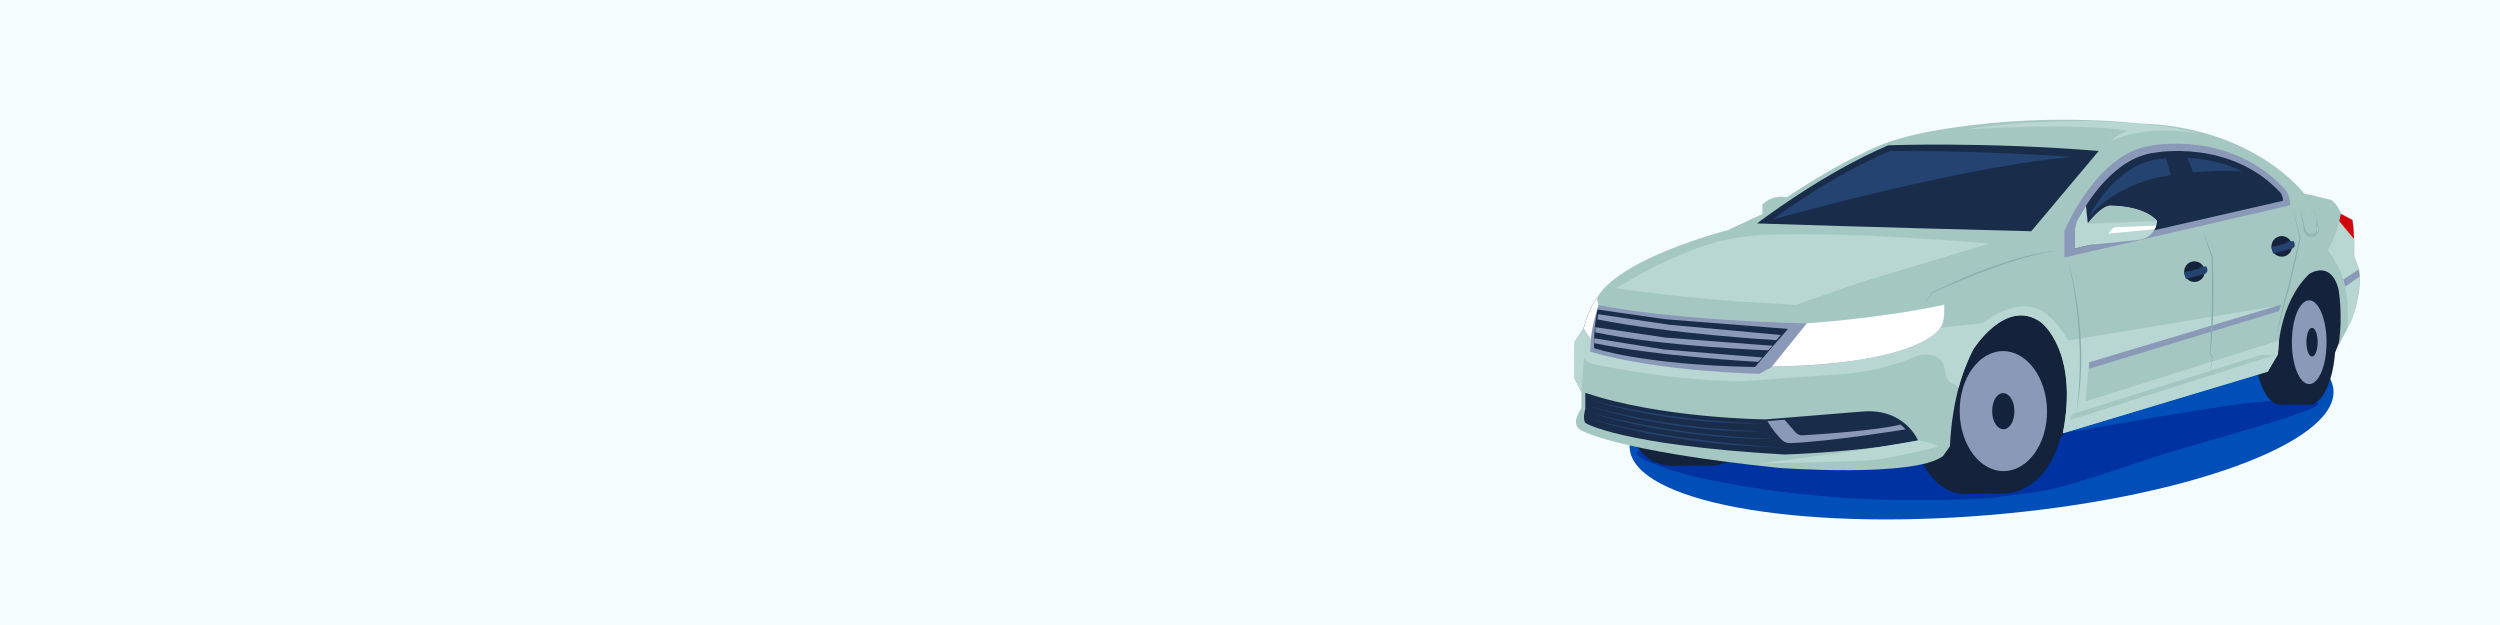 <?xml version="1.0" encoding="UTF-8"?> <svg xmlns="http://www.w3.org/2000/svg" width="1600" height="400" viewBox="0 0 1600 400" fill="none"><rect x="0" y="0" width="1600" height="400" fill="#808080" stroke="none"/><g clip-path="url(#clip0_2_346)"><path d="M1600 0H0V400H1600V0Z" fill="#F5FCFF"></path><mask id="mask0_2_346" style="mask-type:luminance" maskUnits="userSpaceOnUse" x="0" y="0" width="1600" height="400"><path d="M1600 0H0V400H1600V0Z" fill="white"></path></mask><g mask="url(#mask0_2_346)"><path d="M1273.3 329.6C1397.7 319.2 1496.2 283.4 1493.4 249.5C1490.6 215.6 1387.5 196.5 1263.1 206.9C1138.7 217.3 1040.2 253.1 1043 287C1045.8 320.9 1148.9 340 1273.3 329.6Z" fill="#004EB7"></path></g><path d="M1198.3 270C1177.7 271.5 1081.3 283.2 1072.9 284.4C1064.6 285.6 1015.2 286 1083.2 304.8C1164.4 322.9 1233.9 320.8 1273.4 318.8C1309.1 313.7 1305.4 317.3 1366.5 296.6C1416.2 279 1551.4 248.6 1442.5 257.6C1403 261.5 1311.3 280.7 1270.9 283.6C1266.3 284 1289.9 259 1289.9 259" fill="#0032A1"></path><path d="M1248.1 222.6L1297.1 274.7L1312.5 289.2L1367.4 210.5L1488.7 224.7L1491.2 233.5L1499.7 212.9L1501.8 188.9L1489.6 167.2L1452.5 160.3L1360 199L1284.7 192.8L1248.1 222.6Z" fill="#14233B"></path><path d="M1123.3 263C1123.3 282.3 1111 297.9 1095.9 297.9C1080.8 297.9 1068.5 282.3 1068.5 263C1068.5 243.7 1080.8 228.1 1095.9 228.1C1111.1 228.1 1123.3 243.7 1123.3 263Z" fill="#14233B"></path><path d="M1095.9 263C1095.9 282.3 1083.6 297.9 1068.5 297.9C1053.4 297.9 1041.1 282.3 1041.1 263C1041.1 243.7 1053.4 228.1 1068.5 228.1C1083.7 228.1 1095.9 243.7 1095.9 263Z" fill="#14233B"></path><path d="M1068.5 298.2L1095.9 297.9V228.1H1068.5V298.2Z" fill="#14233B"></path><path d="M1257.1 316.1L1284.7 315.8V210.5H1257.1V316.1Z" fill="#14233B"></path><path d="M1291.5 263.1C1291.8 292.2 1276.7 315.9 1257.6 316.1C1238.6 316.3 1222.9 292.9 1222.7 263.8C1222.4 234.7 1237.5 211 1256.6 210.8C1275.5 210.6 1291.2 234 1291.5 263.1Z" fill="#14233B"></path><path d="M1320.5 262.7C1320.8 291.8 1303.8 315.6 1282.7 315.7C1261.6 315.8 1244.1 292.5 1243.8 263.4C1243.5 234.3 1260.5 210.5 1281.6 210.4C1302.8 210.2 1320.2 233.6 1320.5 262.7Z" fill="#14233B"></path><path d="M1310.1 262.8C1310.3 284 1298 301.3 1282.5 301.5C1267 301.7 1254.4 284.6 1254.2 263.4C1254 242.2 1266.3 224.9 1281.8 224.7C1297.2 224.6 1309.8 241.6 1310.1 262.8Z" fill="#8B99B9"></path><path d="M1289.2 263.1C1289.3 269.5 1286.2 274.7 1282.2 274.7C1278.2 274.7 1275 269.6 1275 263.2C1274.9 256.8 1278 251.6 1282 251.6C1286 251.6 1289.2 256.7 1289.2 263.1Z" fill="#14233B"></path><path d="M1494.7 218.4C1494.7 240.8 1487.2 259 1477.9 259C1468.6 259 1461.1 240.8 1461.1 218.4C1461.1 196 1468.6 177.8 1477.9 177.8C1487.2 177.8 1494.7 196 1494.7 218.4Z" fill="#14233B"></path><path d="M1476.2 218.4C1476.2 240.8 1468.7 259 1459.4 259C1450.1 259 1442.6 240.8 1442.6 218.4C1442.6 196 1450.1 177.8 1459.4 177.8C1468.7 177.8 1476.2 196 1476.2 218.4Z" fill="#14233B"></path><path d="M1477.9 177.8H1459.4V259H1477.9V177.8Z" fill="#14233B"></path><path d="M1489 219C1489 233.8 1484.1 245.8 1477.9 245.8C1471.7 245.8 1466.8 233.8 1466.8 219C1466.8 204.2 1471.7 192.2 1477.9 192.2C1483.9 192.2 1489 204.2 1489 219Z" fill="#8B99B9"></path><path d="M1483.3 219C1483.3 224.1 1481.7 228.2 1479.7 228.2C1477.7 228.2 1476.1 224.1 1476.1 219C1476.1 213.9 1477.7 209.8 1479.7 209.8C1481.7 209.8 1483.3 213.8 1483.3 219Z" fill="#14233B"></path><path d="M1012.1 251.1V261.3C1012.1 261.3 1004.9 270.6 1011.2 275C1011.2 275 1031.3 288.4 1139 299.5C1139 299.5 1225.2 305.8 1243.5 291.9L1248 285.6C1248 285.6 1248.6 249.9 1262.9 223.6C1262.9 223.6 1283.7 190.2 1306.2 206.1C1306.2 206.1 1330.7 224.1 1320.3 277.2L1451.4 237.6L1457.9 226.5C1457.9 226.5 1457.9 194.9 1477.8 175.4C1477.8 175.4 1491.5 165.9 1496.6 184.9C1496.6 184.9 1499.8 201.6 1496.6 221.3L1504.8 205.5C1504.8 205.5 1512 188 1510 173L1506.7 163.9C1506.7 163.9 1507.3 149.8 1505.8 140.7L1498.4 136.8C1498.4 136.8 1496 130.5 1491.9 127.9L1474.6 123.8C1474.6 123.8 1442.3 80.7 1368.1 79C1368.1 79 1306.2 71.1 1235.4 84.1C1222.9 86.4 1208.5 90.1 1195.5 96.4C1181.8 103 1167.8 110.3 1143.4 126.3C1143.4 126.3 1135 123.9 1127.9 130.9L1128 136.9L1106 147.2C1106 147.2 1034.9 165.3 1021.5 191.7C1021.5 191.7 1017.1 196.8 1013.5 210L1007.8 218.6L1007.5 241.3L1012.1 251.1Z" fill="#A5C7C2"></path><path d="M1498.1 136.9L1505.5 140.8C1507 149.9 1506.4 164 1506.4 164L1509.7 173.1C1511.7 188 1504.5 205.6 1504.5 205.6L1502.1 210.2C1502.1 210.2 1504.9 192.4 1498 174C1498 174 1495.2 167 1489.5 159.8C1489.6 159.8 1494.7 154.3 1498.1 136.9Z" fill="#B8D6D2"></path><path d="M1497.1 141.5C1497.4 140.1 1497.8 138.5 1498.1 136.9L1505.5 140.8C1506.1 144.4 1506.4 148.9 1506.5 152.9L1497.1 141.5Z" fill="#D4000B"></path><path d="M1320.2 277.3C1330.6 224.2 1306.1 206.2 1306.1 206.2C1283.6 190.2 1262.8 223.7 1262.8 223.7C1262.8 223.7 1256.7 235.8 1253.5 248.1L1248.2 243.8L1257.3 214.2L1269.9 206C1269.9 206 1287.9 191.9 1303 197.3C1303 197.3 1312.1 198.7 1323.7 217.9L1458.6 195.6L1387.2 217L1337 232.1C1337 232.1 1335.3 251 1334.7 256.9L1458.6 217.9L1457.9 226.8L1451.4 237.9L1320.2 277.3Z" fill="#B8D6D2"></path><path d="M1321.2 164.8V147.8C1321.2 147.8 1342 97.7 1376.8 93.2C1376.8 93.2 1427 83 1462 120.8C1463.5 122.4 1464.5 124.3 1465 126.4C1465.4 128 1465.7 130 1465.7 131.4L1321.2 164.8Z" fill="#8B99B9"></path><path d="M1327.9 159V148.6C1327.9 145.7 1328.6 142.9 1329.9 140.4C1335.6 129.6 1353.1 100.8 1379.1 97.7C1379.1 97.7 1427.3 88.6 1459.6 123.4C1459.6 123.4 1461.2 125.8 1461.1 128.5L1327.9 159Z" fill="#192D4B"></path><path d="M1336.5 151V139.3C1336.5 139.3 1353.5 104.8 1381.9 101.8C1381.9 101.8 1424.6 94.5 1453.2 122.4C1453.2 122.4 1454.6 124.3 1454.5 126.5L1336.5 151Z" fill="#254370"></path><path d="M1124.5 143C1124.5 143 1166 111 1208.5 93C1208.5 93 1268.6 90.6 1343.2 96.6L1300 148C1300 148 1185.9 145.1 1124.5 143Z" fill="#192D4B"></path><path d="M1134.2 140.6C1134.2 140.6 1173.6 111.3 1209.7 96.7C1209.7 96.7 1266 95.9 1334.2 101L1294.7 144.8C1294.7 144.8 1190.4 142.3 1134.2 140.6Z" fill="#254370"></path><path d="M1014.6 251.4V261.7C1014.6 261.7 1012.7 267.6 1014.6 270.7C1014.6 270.7 1036.8 284.8 1142.1 290.9C1142.1 290.9 1194.8 289.2 1227.5 281.8C1227.5 281.8 1219 261 1191.8 263.4L1130 268.4C1130 268.4 1063.1 267.8 1014.6 251.4Z" fill="#192D4B"></path><path d="M1142.1 268.6L1149 276.6C1150.1 277.9 1151.8 278.7 1153.6 278.6C1164.1 278 1201.5 275.5 1216.4 271.7L1219.6 274.8C1219.6 274.8 1171.7 282.6 1145.7 283.6C1143.6 283.7 1141.6 282.8 1140.1 281.3C1137.7 278.8 1134 274.6 1131.2 269.5L1142.1 268.6Z" fill="#8B99B9"></path><path d="M1017.5 255.9C1022 257.2 1026.6 258.3 1031.2 259.3C1035.8 260.3 1040.4 261.3 1045 262.2C1054.2 263.9 1063.5 265.5 1072.8 266.7C1082.1 267.9 1091.4 269 1100.8 269.6C1110.2 270.4 1119.6 270.8 1129 271.1H1121.9C1119.5 271.1 1117.2 271.1 1114.8 271C1110.1 270.8 1105.4 270.7 1100.7 270.4C1098.4 270.2 1096 270.1 1093.7 269.9L1086.7 269.2C1084.4 269 1082 268.7 1079.7 268.5C1077.4 268.2 1075 268 1072.7 267.7C1063.4 266.4 1054.1 264.9 1044.9 263C1035.6 261 1026.5 258.8 1017.5 255.9Z" fill="#254370"></path><path d="M1017.3 259.9C1021.8 261.2 1026.4 262.4 1031 263.5C1035.6 264.6 1040.2 265.6 1044.8 266.6C1054 268.5 1063.3 270.1 1072.7 271.4C1082 272.7 1091.4 273.8 1100.8 274.5C1110.2 275.3 1119.6 275.7 1129 276.1H1121.9C1119.5 276.1 1117.2 276.1 1114.8 276C1110.1 275.8 1105.4 275.7 1100.7 275.3C1098.3 275.1 1096 275 1093.6 274.8L1086.6 274.1C1084.2 273.9 1081.9 273.6 1079.6 273.3C1077.3 273 1074.9 272.8 1072.6 272.4L1065.6 271.3L1058.6 270.1C1056.3 269.7 1054 269.2 1051.6 268.8C1049.3 268.4 1047 267.9 1044.7 267.3C1035.4 265.3 1026.3 262.9 1017.3 259.9Z" fill="#254370"></path><path d="M1017.5 264.1C1027.2 266.7 1036.9 268.8 1046.7 270.8C1056.5 272.7 1066.3 274.4 1076.2 275.8L1079.9 276.3L1083.6 276.8C1086.1 277.1 1088.6 277.4 1091 277.7C1096 278.2 1100.9 278.8 1105.9 279.1C1115.8 280 1125.8 280.4 1135.8 280.8H1128.3C1125.8 280.8 1123.3 280.8 1120.8 280.7L1113.3 280.4C1110.8 280.3 1108.3 280.1 1105.8 279.9C1095.8 279.2 1085.9 278.1 1076 276.8C1066.1 275.4 1056.2 273.7 1046.5 271.6C1041.6 270.6 1036.7 269.4 1031.9 268.2C1027.1 266.9 1022.3 265.6 1017.5 264.1Z" fill="#254370"></path><path d="M1017.8 268C1022.7 269.5 1027.7 270.7 1032.8 271.9C1037.8 273.1 1042.9 274.2 1047.9 275.1C1058 277.1 1068.2 278.8 1078.4 280.2C1088.6 281.7 1098.8 282.9 1109.1 283.9C1111.7 284.2 1114.2 284.4 1116.8 284.6L1124.5 285.3L1139.9 286.4C1134.8 286.2 1129.6 286 1124.4 285.8L1116.7 285.3C1114.1 285.1 1111.6 285 1109 284.7C1103.9 284.3 1098.7 283.8 1093.6 283.2C1088.5 282.7 1083.4 282 1078.2 281.3C1068 279.8 1057.8 278.1 1047.7 275.9C1037.6 273.7 1027.5 271.3 1017.8 268Z" fill="#254370"></path><path d="M1126.4 296.6C1126.4 296.6 1173.5 296 1197 294.5C1200.2 294.3 1203.4 293.9 1206.6 293.3C1214.2 291.9 1228.1 289.2 1240.4 285.7C1240.4 285.7 1234.7 282.1 1226.8 282.1L1188.8 288.4L1126.4 296.6Z" fill="#B8D6D2"></path><path d="M1337 231.9L1459.9 195L1458.6 199.1L1337 236V231.9Z" fill="#8B99B9"></path><path d="M1323.7 167.1C1326 175 1327.6 183 1328.9 191.1C1330.2 199.2 1331 207.3 1331.6 215.5C1332 223.7 1332.2 231.9 1331.7 240L1331.5 243.1L1331.2 246.2C1331 248.2 1330.9 250.3 1330.6 252.3L1329 264.4L1330.2 252.2C1330.4 250.2 1330.5 248.1 1330.6 246.1L1330.8 243L1330.9 239.9C1330.9 237.9 1331.1 235.8 1331.1 233.8V227.7C1331 223.6 1330.9 219.5 1330.6 215.5C1330.2 207.4 1329.3 199.2 1328.2 191.2C1327.6 187.2 1327 183.1 1326.2 179.1C1325.4 175 1324.6 171 1323.7 167.1Z" fill="#86B0AA"></path><path d="M1409.5 147C1411.7 152.6 1413.9 158.2 1416.1 163.9V164C1416.4 169.2 1416.6 174.4 1416.6 179.6C1416.7 184.8 1416.7 190 1416.6 195.2C1416.5 200.4 1416.3 205.6 1416 210.8C1415.7 216 1415.2 221.2 1414.7 226.3V226.1L1416.3 228.8V228.9V229L1414.4 238.6L1415.9 229V229.1L1414.2 226.5V226.4V226.3C1414.6 221.1 1414.9 215.9 1415.1 210.8C1415.3 205.6 1415.5 200.4 1415.5 195.2C1415.6 190 1415.6 184.8 1415.6 179.6C1415.5 174.4 1415.5 169.2 1415.3 164V164.1C1413.4 158.4 1411.4 152.7 1409.5 147Z" fill="#86B0AA"></path><path d="M1467.3 132.9L1469.9 142.5L1472.4 152.1V152.2V152.3C1471.2 157.8 1470 163.2 1468.7 168.7L1466.8 176.9L1464.9 185.1C1464.1 187.7 1463.3 190.3 1462.6 192.9C1461.8 195.5 1461.1 198.1 1460.5 200.7C1459.8 203.3 1459.2 206 1458.6 208.6C1458 211.2 1457.4 213.9 1456.9 216.6C1457.7 211.2 1458.7 205.9 1459.9 200.6C1461.1 195.3 1462.5 190.1 1464.1 184.9L1466 176.7L1467.9 168.5C1469.2 163.1 1470.4 157.6 1471.8 152.2V152.4L1469.6 142.7L1467.3 132.9Z" fill="#86B0AA"></path><path d="M1325.9 265.2L1446.8 227.2H1455.9L1324.8 268.8L1325.9 265.2Z" fill="#A5C7C2"></path><path d="M1110 192.8C1061.4 188.9 1034.3 184.4 1034.3 184.4C1060 169.2 1064.1 168 1080.5 161.1C1095 155 1110.5 151.4 1126.3 150.5C1180.6 147.6 1273.3 155.9 1273.3 155.9L1191.7 180.4L1149.3 195.1L1110 192.8Z" fill="#B8D6D2"></path><path d="M1230.3 196.1L1236.5 187H1236.6C1239.8 185.4 1243 183.9 1246.2 182.5C1249.4 181 1252.6 179.6 1255.9 178.2C1259.1 176.8 1262.4 175.5 1265.7 174.2L1270.6 172.3L1275.6 170.5C1277.3 169.9 1278.9 169.4 1280.6 168.8C1282.3 168.2 1283.9 167.7 1285.6 167.2L1290.7 165.6L1295.8 164.2C1302.6 162.4 1309.6 161 1316.6 160.3C1309.6 161.3 1302.8 163 1296 164.9C1289.2 166.8 1282.6 169 1275.9 171.4C1269.3 173.8 1262.7 176.3 1256.2 179C1249.7 181.7 1243.2 184.4 1236.8 187.4L1236.9 187.3L1230.3 196.1Z" fill="#86B0AA"></path><path d="M1385.3 98.5C1385.3 98.5 1392.9 121.6 1395.5 141.8L1410.3 138.3C1410.3 138.3 1406.6 113 1398.4 98.5H1385.3Z" fill="#192D4B"></path><path d="M1433.1 106.8L1441.2 131.6L1445.1 130.5L1437.4 108.5L1433.1 106.8Z" fill="#192D4B"></path><path d="M1256.6 83C1256.6 83 1326.4 78 1361.8 83.6C1361.8 83.6 1356.2 85.1 1350.4 90.7C1350.4 90.7 1371.7 78.5 1408.2 85.9C1408.2 85.9 1394.2 80.7 1366.1 79C1366 79 1316.6 73.7 1256.6 83Z" fill="#B8D6D2"></path><path d="M1499.7 178.9L1509.5 172.4L1510.1 177L1500.9 183.4L1499.7 178.9Z" fill="#8B99B9"></path><path d="M1007.6 219.1L1013.8 228L1012.1 251.1L1007.3 241.8L1007.6 219.1Z" fill="#B8D6D2"></path><path d="M1007.8 218.7L1013.5 210.1C1017.1 196.9 1021.3 191.7 1021.3 191.7L1022.3 189.9C1021.8 191.9 1022.9 195.1 1022.9 195.1C1022.9 195.1 1062.1 204.3 1156.4 207C1156.4 207 1203 204 1244.3 195.1C1244.3 195.1 1245 206.8 1241.8 209.8L1268.6 206.8C1268.6 206.8 1253.7 224.5 1250.2 245.6C1250.2 245.6 1245.6 245.3 1244.6 236.1C1244.1 231.9 1241 228.5 1236.9 227.5C1232.8 226.5 1228.5 226.9 1224.7 228.6C1217.7 231.8 1203.6 236.9 1181.7 239.3C1181.7 239.3 1146.1 241.6 1117.2 243.9C1117.2 243.9 1078.1 245 1019.9 233.1C1017.5 232.6 1015.3 231.3 1013.7 229.3C1012.1 227.3 1010.2 223.7 1007.5 219.1L1007.8 218.7Z" fill="#B8D6D2"></path><path d="M1013.5 210.1C1017.1 196.9 1021.3 191.7 1021.3 191.7L1022.3 189.9C1021.8 191.9 1022.9 195.1 1022.9 195.1C1022.9 195.1 1062.1 204.3 1156.4 207C1156.4 207 1203 204 1244.3 195.1C1244.3 195.1 1245 206.8 1241.8 209.8C1241.8 209.8 1231.1 232.8 1134.3 234.7L1126.1 239.2C1126.1 239.2 1063.3 238.3 1017.7 225.1L1018.2 217.5C1018.2 217.5 1016.1 214.7 1014 211.2L1013.5 210.1Z" fill="#8B99B9"></path><path d="M1133.8 234.9L1134.3 234.6C1231.2 232.8 1241.8 209.7 1241.8 209.7C1245 206.7 1244.3 195 1244.3 195C1203 203.9 1156.4 206.9 1156.4 206.9L1133.8 234.9Z" fill="white"></path><path d="M1022.4 198.1C1022.4 198.1 1019.8 210.2 1020.2 222.8C1020.2 222.8 1050.2 233.5 1123.2 234.9L1144.3 210.5L1065.7 204.3L1022.4 198.1Z" fill="#192D4B"></path><path d="M1022.4 204.4C1067.6 213.6 1136.8 217.7 1136.8 217.7L1139.7 214.4L1068.1 207.8L1022.8 201.1L1022.4 204.4Z" fill="#8B99B9"></path><path d="M1021 212.7C1064.2 221.8 1131.5 224.2 1131.5 224.2L1134.5 221.3L1066.2 216.1L1021 209.4V212.7Z" fill="#8B99B9"></path><path d="M1020.2 219.6C1061.7 228.2 1125.2 231.6 1125.2 231.6L1127.9 228.8L1065.2 223.7L1020.3 216.5V219.6H1020.2Z" fill="#8B99B9"></path><path d="M1018.2 217.3C1018.2 217.3 1016.1 214.5 1014 211L1013.6 210.1C1017.2 196.9 1021.4 191.7 1021.4 191.7L1022.4 189.9C1021.9 191.9 1023 195.1 1023 195.1C1023 195.1 1018.3 210.3 1018.2 217.3Z" fill="white"></path><path d="M1472.8 133.7C1473.9 133.7 1476.8 133.7 1477.9 133.6C1479.1 133.5 1480 134.4 1480.6 135.4C1481.6 136.8 1482.3 138.4 1482.7 140.1L1483.2 144.2C1483.3 144.6 1483.5 146.4 1483.5 146.8C1483.7 148.6 1482.5 150.2 1480.8 150.7C1478.4 151.8 1475.3 150.2 1474.6 147.7C1474.3 146.3 1473.8 143 1473.5 141.6C1473.1 139.6 1472.8 137.5 1472.4 135.5L1472.2 134.5C1472.1 134 1472.4 133.7 1472.8 133.7ZM1472.8 133.7C1472.4 133.7 1472.1 134.1 1472.2 134.4L1472.4 135.4L1472.8 137.5C1473.2 139.9 1474.1 143.3 1474.6 145.6C1474.9 146.9 1475.1 148.3 1476.2 149.2C1478.1 151.3 1482.6 150.5 1482.8 147.4C1482.8 146.7 1482.6 145 1482.6 144.4L1482.3 140.3C1481.9 138.2 1481 135.9 1479.5 134.4C1478.6 133.7 1477.4 133.9 1476.3 133.8C1476.1 133.7 1472.8 133.7 1472.8 133.7Z" fill="white"></path><path d="M1472.8 133.7C1474 133.7 1476.9 133.6 1478 133.6C1480.7 133.5 1482.4 138 1482.9 140.1C1482.9 140.1 1483.6 144.3 1483.5 144.2C1483.7 146 1484.3 147.9 1483.2 149.5C1480.8 152.7 1475.5 151.8 1474.4 147.8L1473.3 140.6L1472.7 137C1472.6 136.4 1472.5 135.8 1472.4 135.2C1472.3 134.6 1472 133.7 1472.8 133.7ZM1472.8 133.7C1472 133.8 1472.2 134.6 1472.4 135.2C1472.6 135.8 1472.6 136.4 1472.8 137L1473.5 140.5C1473.5 140.5 1475 147.7 1475 147.6C1476.1 150.9 1480.5 151.8 1482.7 149C1483.3 148.2 1483.4 147.2 1483.2 146.2C1483.1 145.6 1483.1 144.9 1483 144.3L1482.6 140.2C1482.2 138.1 1481.3 135.8 1479.6 134.3C1478.7 133.5 1477.5 133.8 1476.4 133.8C1476.3 133.6 1472.8 133.7 1472.8 133.7Z" fill="#86B0AA"></path><path d="M1472.8 133.7C1472.4 133.7 1472.1 134.1 1472.3 134.4L1472.5 135.4C1472.9 137.3 1473.5 139.5 1474 141.4L1475 145.4C1475.3 146.7 1475.5 148.1 1476.5 148.9C1478.2 150.8 1482.3 150.2 1482.6 147.3C1482.5 145.5 1482.2 142.1 1482.2 140.2C1481.9 138.3 1480.9 135.9 1479.5 134.4C1478.6 133.7 1477.4 133.9 1476.3 133.7C1476.3 133.8 1472.8 133.7 1472.8 133.7ZM1472.8 133.7L1476.2 133.6C1477.4 133.7 1478.6 133.4 1479.6 134.1C1481.2 135.7 1482.2 137.9 1482.6 140.2L1482.9 144.3C1483 146 1483.6 148.1 1482.2 149.5C1480.5 151.1 1477.5 151.1 1475.9 149.4C1474.9 148.5 1474.5 146.8 1474.3 145.5C1473.9 143.1 1473.1 139.7 1472.7 137.4L1472.3 135.4L1472.2 134.4C1472.1 134 1472.5 133.7 1472.8 133.7Z" fill="#86B0AA"></path><path d="M1131.2 141.4C1131.2 141.4 1269 102.3 1337.5 99.8L1297.6 146.9L1131.2 141.4Z" fill="#192D4B"></path><path d="M1333.4 143.2C1333.4 143.2 1346.7 121.6 1381.1 113.5C1381.1 113.5 1419.2 106.2 1441.9 110.9L1459.2 125V128L1331.8 157.8L1333.4 143.2Z" fill="#192D4B"></path><path d="M1335 131.6L1336.2 143C1336.2 143 1344.3 132.1 1350.4 131.6C1350.4 131.6 1371.5 131.2 1380.5 141.3C1380.5 141.3 1380.5 141.8 1380.4 142.7C1379.5 148.5 1374.7 152.9 1368.8 153.5L1337.9 156.7L1327.9 159V148C1327.9 145 1328.7 142.2 1330.2 139.6L1335 131.6Z" fill="#B8D6D2"></path><path d="M1336.2 143.1C1336.2 143.1 1344.3 132.2 1350.4 131.7C1350.4 131.7 1371.5 131.3 1380.5 141.4L1336.2 143.1Z" fill="#A5C7C2"></path><path d="M1354.2 145.4L1379.9 144.4L1379 146.7L1349.4 149.5L1351.7 146.6C1352.3 145.8 1353.2 145.3 1354.2 145.4Z" fill="white"></path><path d="M1406.13 180.232C1409.65 179.299 1411.75 175.686 1410.82 172.162C1409.88 168.639 1406.27 166.54 1402.75 167.473C1399.22 168.407 1397.12 172.02 1398.06 175.543C1398.99 179.066 1402.6 181.166 1406.13 180.232Z" fill="#14233B"></path><path d="M1397.7 174.2C1397.7 174.2 1400.6 173.8 1403.6 173L1408.7 171.3L1406.9 170.9L1412 170.5C1412 170.5 1414.1 173.7 1411.3 175.2L1398.9 178.5L1397.7 174.2Z" fill="#254370"></path><path d="M1462.02 164.047C1465.55 163.114 1467.65 159.501 1466.71 155.977C1465.78 152.454 1462.17 150.355 1458.64 151.288C1455.12 152.222 1453.02 155.835 1453.95 159.358C1454.89 162.881 1458.5 164.981 1462.02 164.047Z" fill="#14233B"></path><path d="M1453.6 158C1453.6 158 1456.5 157.6 1459.5 156.8L1464.6 155.1L1462.8 154.7L1467.9 154.3C1467.9 154.3 1470 157.5 1467.2 159L1454.8 162.3L1453.6 158Z" fill="#254370"></path></g><defs><clipPath id="clip0_2_346"><rect width="1600" height="400" fill="white"></rect></clipPath></defs></svg> 